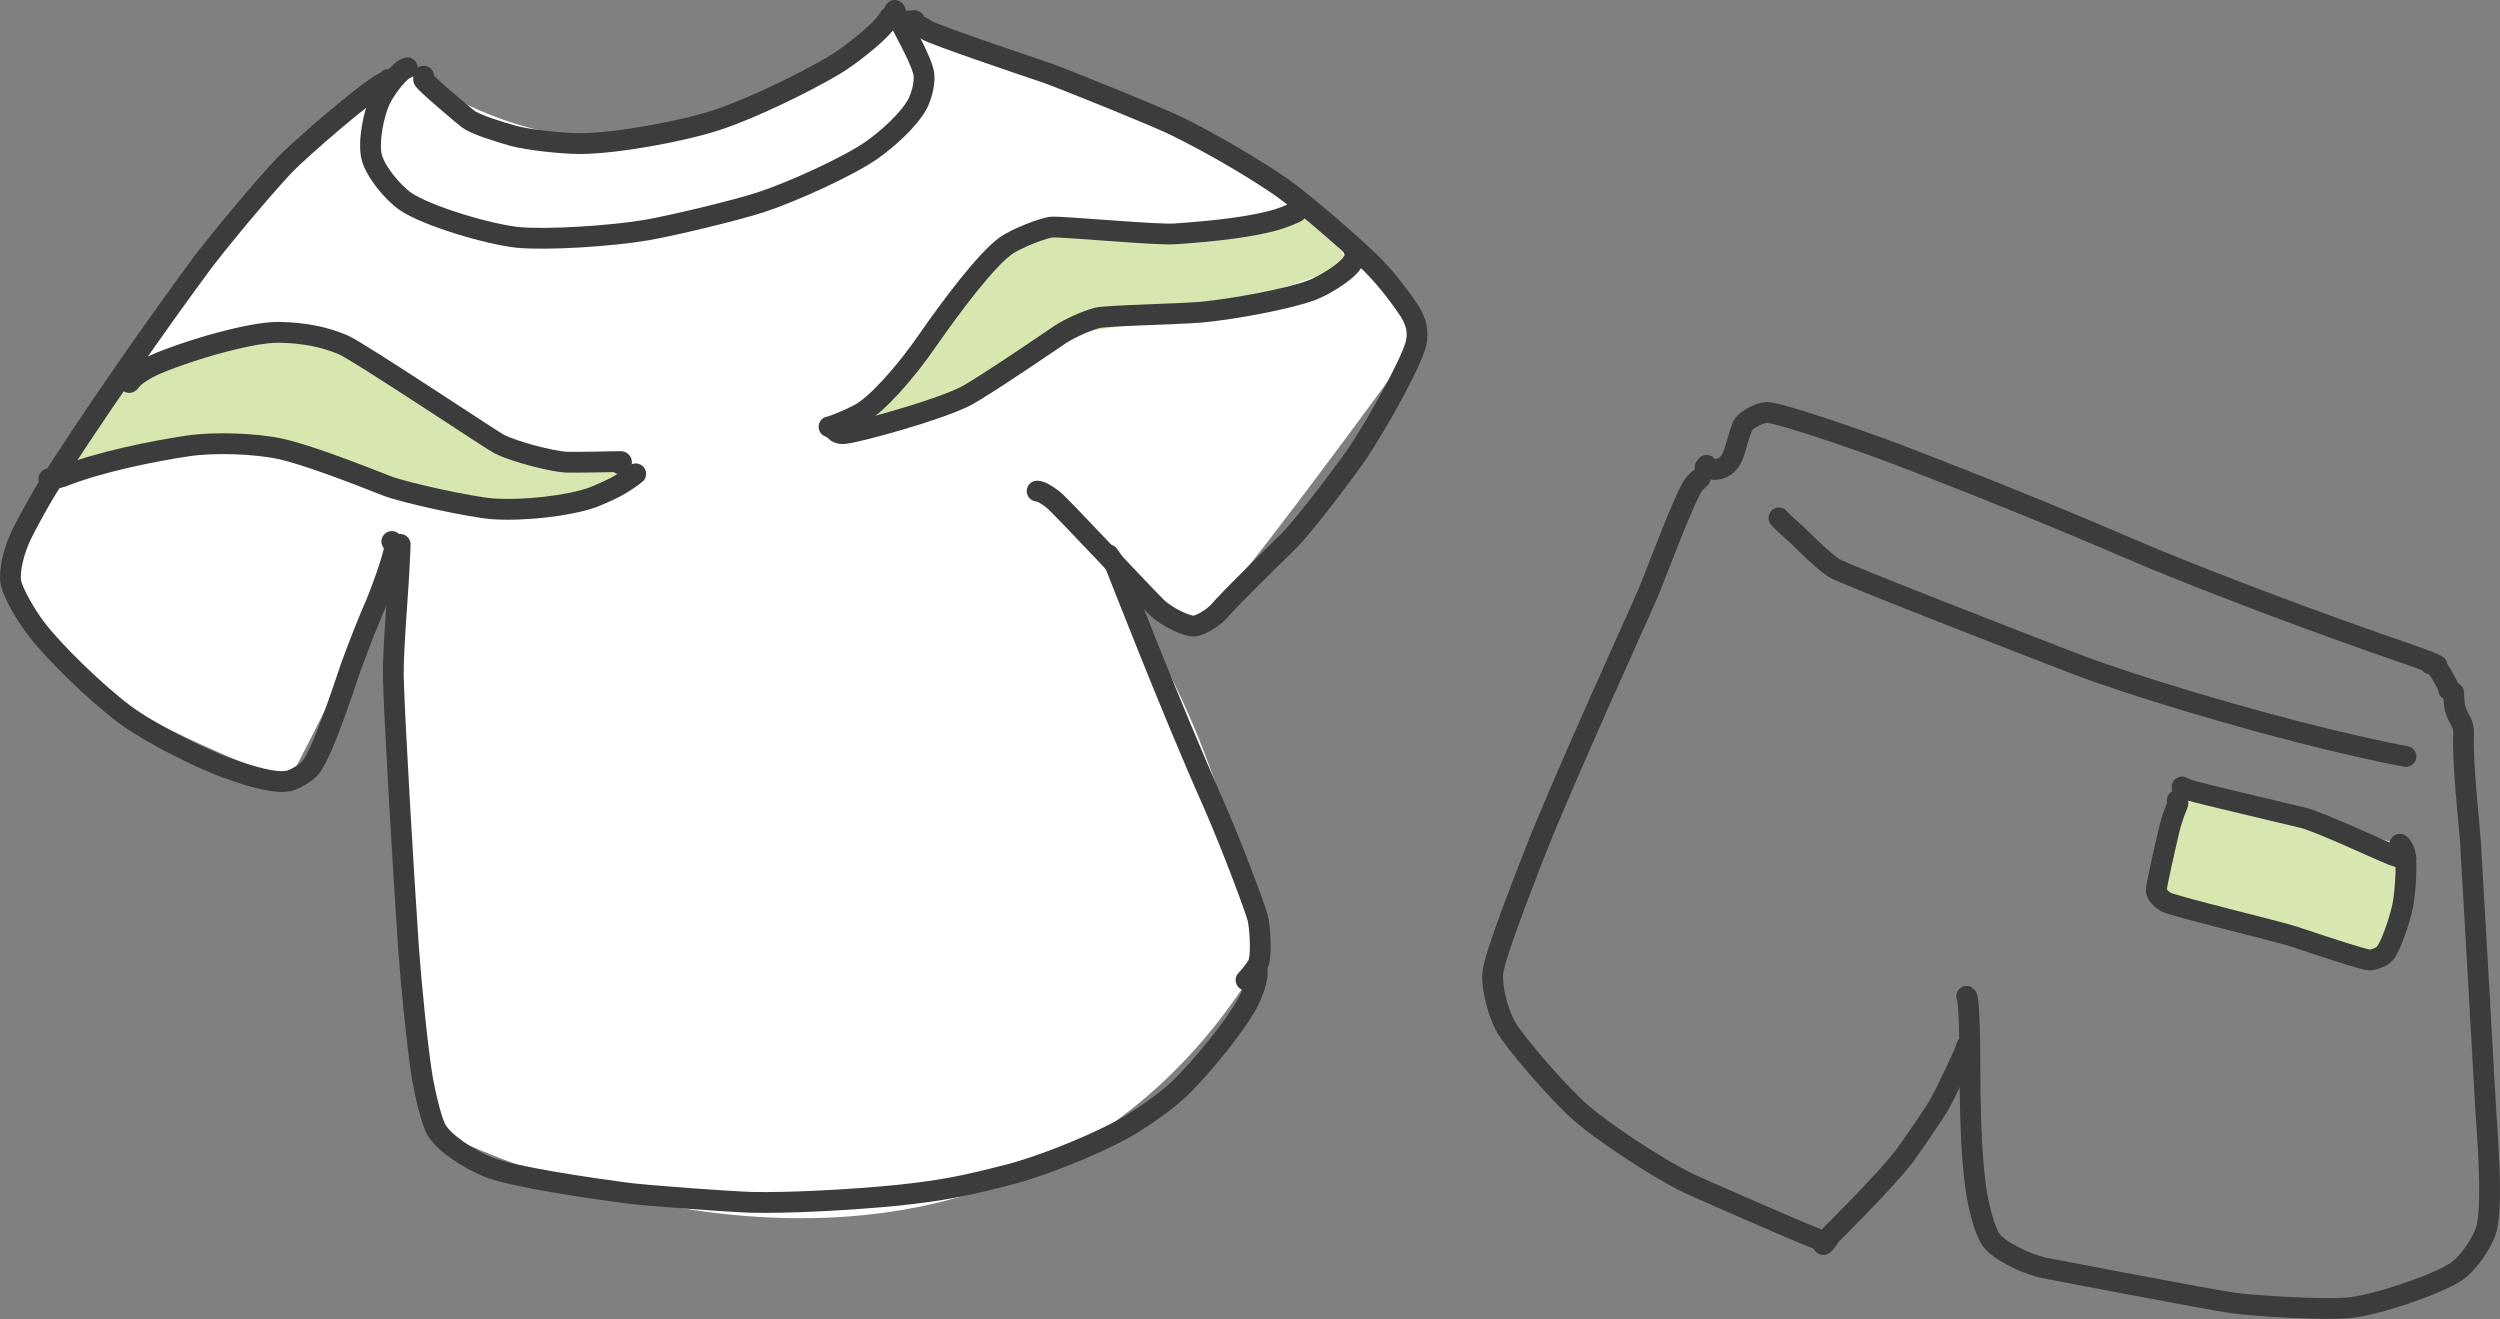 <?xml version="1.0" encoding="UTF-8"?><svg xmlns="http://www.w3.org/2000/svg" viewBox="0 0 120.14 63.39"><rect x="0" y="0" width="120.14" height="63.39" fill="#808080" stroke="none"/><defs><style>.d{fill:#fff;}.e{fill:none;stroke:#3c3c3c;stroke-linecap:round;stroke-linejoin:round;}.f{mix-blend-mode:multiply;}.f,.g{fill:#d7e7af;}.h{isolation:isolate;}</style></defs><g class="h"><g id="b"><g id="c"><g><path class="d" d="M19.55,3.26S30.55,12.57,43,.5c0,0,27.48,10.86,25.03,15.99,0,0-9.85,13.59-10.6,13.59s-6.83-6.06-6.83-6.06c1.03,1.18,2.05,2.51,3.04,3.98,4.46,6.64,6.14,13.39,6.81,18.32-1.64,2.72-4.13,5.84-7.87,8.27-13.41,8.72-30.31,.39-31.61-.28,0,0-3.18-28.42-2.13-28.3,1.05,.12-4.96,11.51-4.96,11.51,0,0-13.72-4.89-13.35-9.51S17.36,2.45,19.55,3.26Z"/><polygon class="g" points="104.86 37.82 103.61 42.79 113.85 46.12 115.48 43.44 115.33 40.56 104.86 37.82"/><path class="g" d="M48.32,11.84c-.44,.38-2.52,2.84-2.52,2.84,0,0-2.18,3.04-2.71,3.61s-2.48,2.54-2.48,2.54c0,0,4.14-.77,5.79-1.79,1.64-1.02,4.61-3,5.5-3.08s6.45-1.03,6.45-1.03l6.57-2.21-2.01-2.71s-3.69,1.21-5.02,1.21-6.21-.27-6.21-.27l-3.35,.87Z"/><path class="f" d="M5.86,18.03c-.2,.29-3.43,5.01-3.43,5.01,0,0,4.91-1.72,7.31-1.7s6.12,.95,7.71,1.54,6.17,2.14,8.59,1.58c2.42-.57,4.51-1.71,4.51-1.71,0,0-4.84-.31-6.58-1.42-1.74-1.11-4.82-3.48-6.67-4.29s-5.09-1.08-5.09-1.08l-5.21,1.78-1.14,.29Z"/><path class="e" d="M20.36,3.66v.17c.13,.22,1.87,1.68,2.11,1.87,.39,.3,1.54,.64,2.2,.83,.76,.2,2.36,.37,3.19,.37,1.71,0,4.85-.57,6.55-1.12,1.66-.54,4.19-1.77,5.65-2.63,.82-.49,1.94-1.41,2.34-1.86,.08-.09,.2-.24,.34-.43,0-.01,.03-.05,.02-.04"/><path class="e" d="M43,.5c.12,.27,.21,.45,.26,.55,.26,.53,1.07,1.94,1.14,2.54,.04,.41-.09,.97-.31,1.41-.44,.8-1.49,1.72-2.22,2.23-1.11,.77-3.78,1.99-5.31,2.49-1.17,.38-4.13,1.1-5.51,1.34-1.71,.29-4.77,.48-6.15,.35-1.4-.14-4.4-1.03-5.43-1.74-.62-.44-1.44-1.44-1.61-2.13-.17-.7,.08-2.07,.43-2.79,.31-.62,.99-1.44,1.28-1.49"/><path class="e" d="M43.94,.99l-.26,.02c.43,.19,.75,.37,.86,.44,.43,.25,4.33,1.57,5.81,2.07,1.53,.57,5.39,2.15,6.24,2.56,1.44,.69,3.95,2.17,5.08,2.98,1.25,.9,3.4,2.8,4.28,3.66,.5,.51,1.12,1.23,1.78,2.22,.34,.53,.44,1.02,.32,1.56-.22,.91-1.8,3.76-2.77,5.22-.5,.74-2.5,3.42-3.36,4.29-1.08,1.05-2.84,2.79-3.29,3.31-.28,.33-.79,.66-1.18,.76-.33,.08-1.39-.43-1.86-.89-.64-.62-4.57-4.85-4.97-5.17-.37-.29-.61-.41-.78-.42"/><path class="e" d="M18.66,3.82l.1,.03c-.12,.03-.22,.07-.3,.11-.88,.45-4.02,3.19-4.73,3.92-.58,.59-2.45,2.74-3.93,4.65-1.98,2.66-5.61,7.82-7.59,11.02-.36,.59-.99,1.75-1.2,2.19-.37,.79-.59,1.74-.48,2.29,.11,.48,.7,1.51,1.16,2.12,.86,1.15,2.87,3.1,4.27,4.16,1.22,.91,3.56,2.08,4.87,2.57,1.42,.51,2.44,.77,3.04,.65,.3-.07,.83-.38,1.04-.63,.55-.65,1.47-3.42,1.97-4.9,.38-1.03,.77-2.04,1.2-3.02,.39-.95,.92-2.49,.88-2.76,0-.06-.05-.12-.13-.2"/><path class="e" d="M19.23,26.16c0,.24-.02,.47-.03,.71-.05,1.4-.31,4.15-.3,5.6,.05,2.13,.5,9.66,.73,13.06,.11,1.59,.43,4.83,.66,6.24,.19,1.06,.47,2.16,.69,2.54,.36,.6,1.46,1.36,2.5,1.78,1.24,.49,4.98,1.02,6.62,1.24,.96,.13,5.01,.42,6.01,.45,1.78,.04,4.69-.11,7.04-.34,2.13-.23,3.16-.43,5.4-1.01,1.18-.3,3.59-1.19,5.4-2.16,.84-.47,1.97-1.25,2.64-1.87,1.1-1.03,2.99-3.34,3.49-4.45,.37-.84,.36-1.21,.32-1.34"/><path class="e" d="M53.27,26.66c.15,.21,.25,.36,.3,.44,.06,.1,2.71,6.97,4.74,11.51,.96,2.21,1.98,4.96,2.13,5.5,.1,.36,.21,1.78,.02,2.22-.12,.25-.56,.77-.58,.77"/><path class="e" d="M6.21,18.38s.04-.02,.05-.04c.13-.19,.32-.35,.75-.6,.51-.3,1.84-.78,3.18-1.17,1.33-.37,2.48-.61,3.22-.6,1.19,.02,2.19,.22,3.08,.6,.8,.35,7.11,4.57,7.5,4.77,.76,.38,2.49,.82,3.2,.87,.32,.02,2.62-.03,2.63-.03,.04,0,.06,.02,.04,.06,0,0-.02,.02-.06,.05"/><path class="e" d="M62.3,10.02v.16c-.13,.07-.42,.2-.81,.33-1.17,.38-3.1,.6-5.05,.73-.84,.06-5.27-.35-5.87-.33-.38,.02-1.72,.53-2.26,.92-.95,.7-2.58,2.87-3.7,4.48-1.13,1.65-2.51,3.16-3.29,3.58-.71,.37-1.36,.61-1.48,.62"/><path class="e" d="M2.35,23.01l.08,.04c.27-.06,.45-.11,.55-.14,1.77-.71,4.37-1.23,6.04-1.48,1.27-.19,3.25-.12,4.45,.14,1.21,.26,3.53,1.15,5.15,1.79,.88,.33,4,1.01,5.04,1.09,1.48,.11,3.66-.14,4.8-.54,.29-.11,.88-.37,1.19-.54,.32-.17,.84-.54,.9-.6"/><path class="e" d="M40.12,20.69c.11,.11,.25,.17,.49,.14,.77-.1,4.48-1.12,5.79-1.79,.87-.45,4.42-2.88,4.57-2.98,.47-.3,1.21-.63,1.74-.78,.47-.12,3.89-.18,5.04-.28,1.55-.15,4.22-.64,5.33-1.07,.5-.2,1.44-.74,1.83-1.21,.32-.4,.22-.66,.14-.73"/><path class="e" d="M81.7,22.98c-.13,.12-.23,.21-.27,.26-.37,.38-1.88,4.41-2.16,5.1-.34,.82-4.26,9.39-5.56,12.76-.55,1.43-1.85,4.73-1.97,5.63-.08,.64,.23,1.91,.63,2.62,.42,.74,2.49,3.16,3.66,4.18,.98,.84,3.56,2.59,5.17,3.36,.64,.3,5.44,2.39,5.9,2.56,.07,.03,.2,.08,.4,.15"/><path class="e" d="M82.01,22.36l-.07,.1c.08,.04,.32,.11,.51,.1,.44-.04,.74-.32,.9-.86,.17-.55,.33-1.18,.45-1.32,.23-.28,.83-.57,1.14-.56,.71,.05,4.49,1.36,6.06,1.95,5.61,2.15,9.07,3.62,12.2,4.96,3.21,1.33,8.17,3.22,12.66,4.75,.73,.26,1.12,.42,1.25,.49h-.07"/><path class="e" d="M85.49,24.89c.19,.23,.67,.63,.84,.79,.1,.09,1.22,1.24,1.81,1.62,.49,.3,8.55,3.43,11.63,4.62,2.75,1.04,7.71,2.54,12.21,3.64,2.53,.59,3.21,.72,3.64,.79"/><path class="e" d="M117.91,33.29c.02,.28,0,.73,.21,1.11,.23,.41,.28,.57,.27,.9-.06,1.41,.27,4.25,.33,5.15,.19,3.23,.56,9.72,.74,12.97,.19,2.64,.27,4.6,.04,5.59-.17,.68-.88,1.7-1.45,2.09-.89,.61-3.76,1.59-5.1,1.74-1.37,.14-4.81-.11-5.6-.22-1.11-.15-9.07-1.68-9.17-1.7-.96-.24-2.11-.82-2.49-1.33-.33-.47-.63-1.64-.76-2.63-.21-1.7-.26-3.51-.27-6.39-.01-2-.1-2.66-.15-2.69"/><path class="e" d="M87.62,59.81c.1-.05,.28-.36,.37-.47,0,0,2.66-2.63,3.54-3.8,.25-.34,1.31-1.87,1.6-2.35,.39-.66,1.2-2.44,1.25-2.56,.06-.15,.12-.33,.12-.35"/><path class="e" d="M104.63,38.46c.04,.05,.04,.1,.03,.15-.05,.17-.27,.63-.41,1.24-.21,.88-.64,2.77-.63,2.95,.02,.18,.26,.45,.49,.56,.54,.24,5.34,1.39,6.13,1.65,2.42,.81,3.38,1.1,3.61,1.12,.22,.01,.6-.14,.76-.31,.27-.3,.75-1.7,.87-2.37,.11-.62,.21-2.01,.08-2.5-.05-.17-.17-.34-.23-.38"/><path class="e" d="M104.86,37.82c.17,.08,.3,.13,.38,.16,.34,.12,5.14,1.24,5.44,1.32,.83,.21,3.61,1.52,4.27,1.78,.31,.12,.53,.17,.67,.18l-.14-.06"/><path class="e" d="M116.8,31.91c.09,.03,.15,.05,.16,.05,.22,.09,.65,.93,.71,1.09,.01,.04,0,.07,0,.09"/></g></g></g></g></svg>